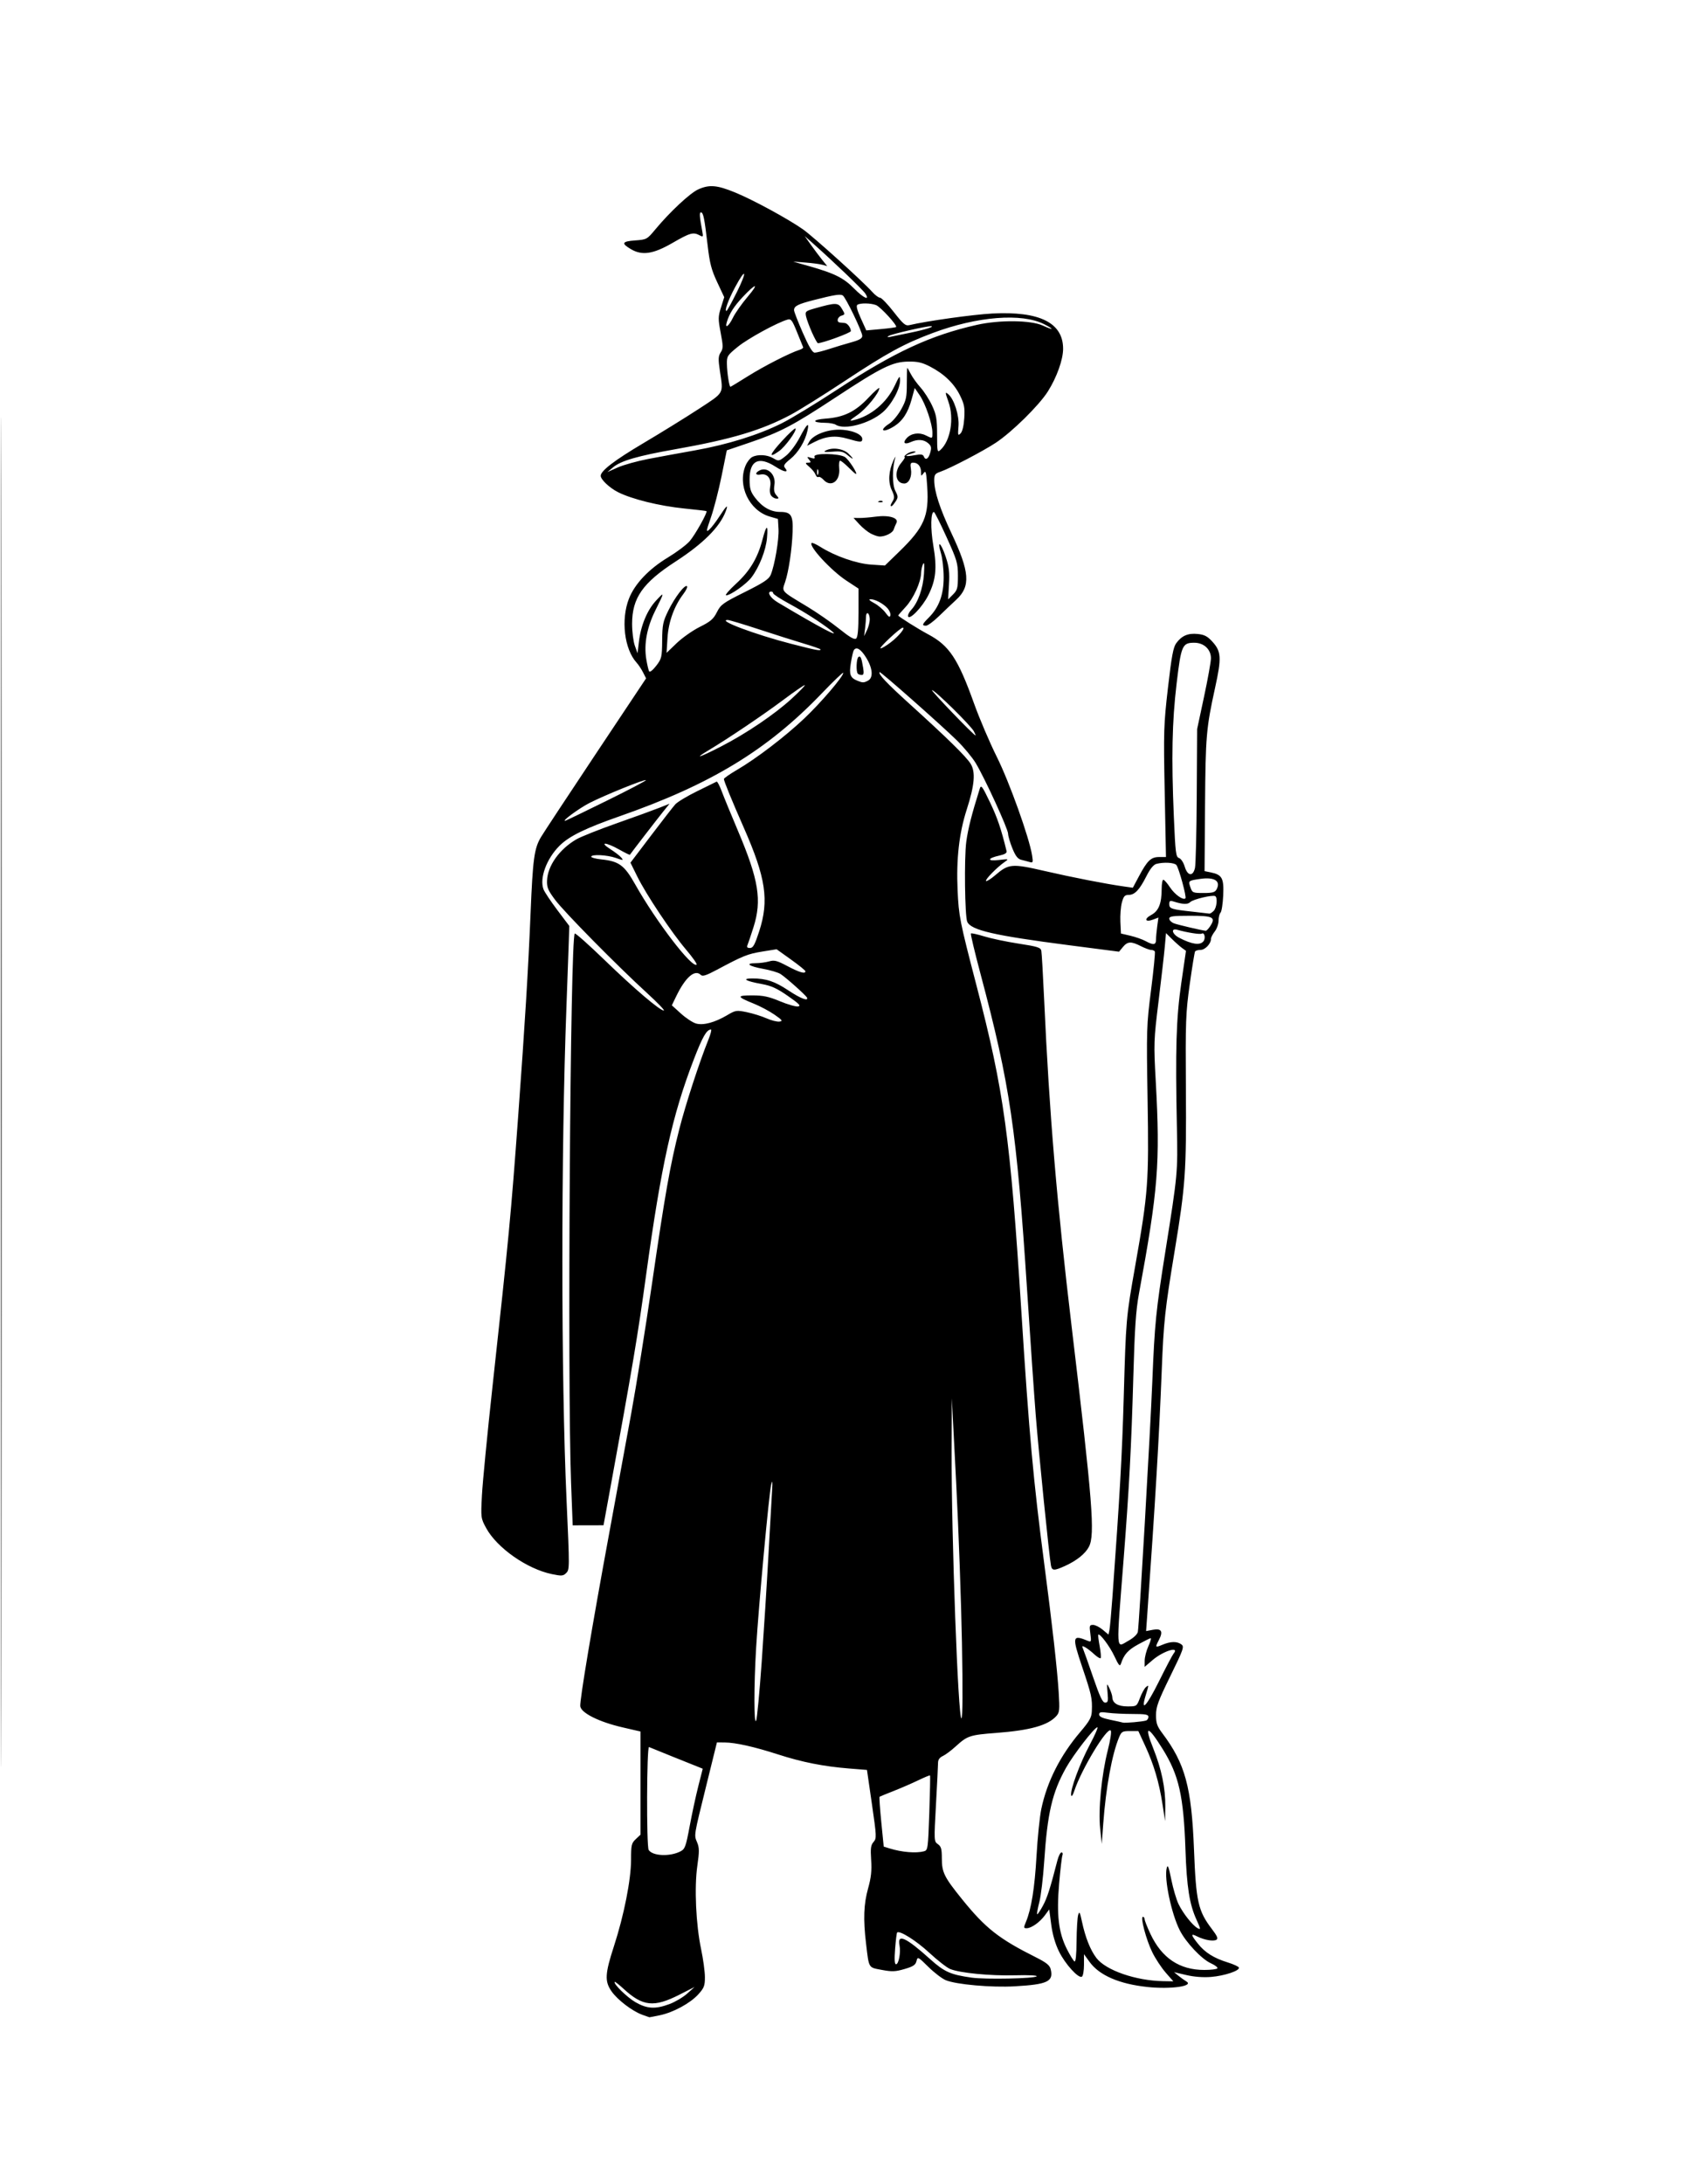 <?xml version="1.0" encoding="UTF-8" standalone="no"?>
<!-- Created with Inkscape (http://www.inkscape.org/) -->

<svg
   width="237.067mm"
   height="304.8mm"
   viewBox="0 0 237.067 304.8"
   version="1.1"
   id="svg5"
   xml:space="preserve"
   inkscape:version="1.2.2 (b0a8486541, 2022-12-01)"
   sodipodi:docname="witch-full-body-drawing.svg"
   xmlns:inkscape="http://www.inkscape.org/namespaces/inkscape"
   xmlns:sodipodi="http://sodipodi.sourceforge.net/DTD/sodipodi-0.dtd"
   xmlns="http://www.w3.org/2000/svg"
   xmlns:svg="http://www.w3.org/2000/svg"><sodipodi:namedview
     id="namedview7"
     pagecolor="#ffffff"
     bordercolor="#000000"
     borderopacity="0.25"
     inkscape:showpageshadow="2"
     inkscape:pageopacity="0.0"
     inkscape:pagecheckerboard="0"
     inkscape:deskcolor="#d1d1d1"
     inkscape:document-units="mm"
     showgrid="false"
     inkscape:zoom="0.70644641"
     inkscape:cx="443.06262"
     inkscape:cy="592.40162"
     inkscape:window-width="1920"
     inkscape:window-height="1003"
     inkscape:window-x="0"
     inkscape:window-y="0"
     inkscape:window-maximized="1"
     inkscape:current-layer="layer1" /><defs
     id="defs2" /><g
     inkscape:label="Layer 1"
     inkscape:groupmode="layer"
     id="layer1"
     transform="translate(36.496,7.8)"><path
       style="fill:#000000;stroke-width:1"
       d="m -36.364,144.6 c 0,-83.893 0.03,-118.213 0.067,-76.266 0.037,41.946 0.037,110.586 0,152.532 -0.037,41.946 -0.067,7.627 -0.067,-76.266 z M 53.154,273.347 c -1.373,-0.491 -3.454,-2.082 -4.28,-3.275 -0.963,-1.39 -0.906,-2.432 0.345,-6.278 1.407,-4.325 2.391,-9.302 2.391,-12.091 0,-2.043 0.057,-2.289 0.661,-2.857 l 0.661,-0.621 v -7.197 -7.197 l -2.538,-0.587 c -3.26,-0.753 -5.765,-2.006 -5.875,-2.939 -0.093,-0.787 1.64,-11.133 4.073,-24.321 0.953,-5.166 2.319,-12.594 3.035,-16.507 0.716,-3.913 2.019,-12.04 2.895,-18.061 1.843,-12.668 2.546,-16.645 3.837,-21.702 0.876,-3.431 2.792,-9.311 4.059,-12.455 0.308,-0.764 0.465,-1.389 0.35,-1.389 -0.602,0 -1.168,0.982 -2.387,4.142 -3.014,7.816 -4.559,14.778 -6.654,29.989 -1.2,8.71 -1.883,12.772 -5.139,30.555 l -0.823,4.493 -2.152,0.005 -2.152,0.005 -0.226,-5.953 c -0.532,-14.05 -0.116,-76.001 0.515,-76.632 0.093,-0.093 1.966,1.571 4.163,3.697 4.136,4.001 7.727,7.06 8.274,7.047 0.173,-0.004 -0.876,-1.095 -2.331,-2.425 -4.164,-3.805 -11.562,-11.303 -12.849,-13.023 -0.989,-1.321 -1.164,-1.738 -1.128,-2.681 0.08,-2.077 1.733,-4.395 4.115,-5.771 0.622,-0.359 3.154,-1.366 5.628,-2.237 2.474,-0.871 5.142,-1.84 5.929,-2.153 l 1.431,-0.569 -0.917,1.137 c -0.756,0.938 -4.427,5.696 -4.616,5.983 -0.03,0.046 -0.702,-0.281 -1.492,-0.728 -1.851,-1.045 -2.871,-1.096 -1.248,-0.063 0.647,0.412 1.34,0.947 1.539,1.19 0.337,0.411 0.284,0.414 -0.761,0.045 -1.216,-0.429 -3.438,-0.538 -3.438,-0.169 0,0.125 0.627,0.292 1.393,0.371 2.486,0.257 3.234,0.807 4.746,3.492 2.917,5.181 7.977,11.78 8.575,11.182 0.087,-0.087 -0.58,-1.029 -1.483,-2.093 -2.059,-2.429 -5.55,-7.661 -6.802,-10.194 l -0.952,-1.927 2.86,-3.77 c 1.573,-2.074 3.104,-4.042 3.402,-4.375 0.298,-0.332 1.679,-1.16 3.068,-1.839 1.389,-0.679 2.603,-1.277 2.699,-1.328 0.096,-0.051 0.417,0.556 0.714,1.35 0.297,0.794 1.322,3.289 2.278,5.545 2.889,6.82 3.346,9.661 2.159,13.412 -0.345,1.091 -0.715,2.193 -0.822,2.447 -0.147,0.351 -0.067,0.463 0.332,0.463 0.428,0 0.667,-0.433 1.279,-2.315 1.408,-4.331 0.942,-7.472 -2.15,-14.486 -1.65,-3.743 -2.774,-6.491 -2.774,-6.781 0,-0.114 0.827,-0.69 1.837,-1.28 2.707,-1.581 6.704,-4.634 9.386,-7.17 2.317,-2.19 5.445,-5.847 5.445,-6.365 0,-0.145 -1.339,1.133 -2.977,2.84 -7.593,7.917 -15.485,12.715 -28.244,17.171 -4.792,1.673 -7.054,2.782 -8.394,4.115 -1.818,1.808 -2.826,4.55 -2.237,6.086 0.143,0.372 1.011,1.674 1.929,2.892 l 1.669,2.215 -0.067,2.135 c -0.037,1.174 -0.186,5.29 -0.331,9.147 -0.764,20.348 -0.758,51.638 0.014,68.792 0.436,9.703 0.436,9.74 -0.069,10.245 -0.396,0.396 -0.627,0.411 -1.971,0.134 -3.469,-0.716 -7.671,-3.656 -9.176,-6.42 -0.751,-1.38 -0.757,-1.43 -0.595,-4.595 0.091,-1.76 0.758,-8.618 1.482,-15.239 2.286,-20.888 2.557,-23.739 3.581,-37.703 0.931,-12.691 1.4,-20.374 1.728,-28.31 0.313,-7.56 0.509,-8.996 1.445,-10.577 0.346,-0.585 3.791,-5.81 7.655,-11.611 l 7.025,-10.546 -0.42,-0.831 c -0.231,-0.457 -0.638,-1.07 -0.905,-1.363 -1.715,-1.882 -2.208,-6.005 -1.068,-8.926 0.806,-2.064 2.766,-4.134 5.449,-5.754 1.21,-0.731 2.57,-1.75 3.022,-2.264 0.755,-0.859 2.549,-4.06 2.356,-4.202 -0.046,-0.034 -1.453,-0.2 -3.126,-0.369 -3.439,-0.348 -7.303,-1.302 -9.232,-2.28 -1.184,-0.6 -2.41,-1.759 -2.41,-2.279 0,-0.692 1.917,-2.159 5.909,-4.524 2.498,-1.48 6,-3.644 7.783,-4.81 3.615,-2.365 3.433,-2.038 2.949,-5.292 -0.246,-1.654 -0.229,-2.061 0.109,-2.59 0.359,-0.561 0.359,-0.852 -2.54e-4,-2.744 -0.369,-1.942 -0.365,-2.234 0.048,-3.542 l 0.449,-1.425 -0.982,-2.093 c -0.815,-1.737 -1.043,-2.619 -1.342,-5.19 -0.435,-3.747 -0.601,-4.552 -0.934,-4.552 -0.236,0 -0.19,0.604 0.209,2.735 0.129,0.688 0.095,0.727 -0.397,0.463 -0.885,-0.474 -1.323,-0.35 -3.776,1.066 -2.701,1.559 -4.23,1.79 -5.794,0.877 -1.396,-0.815 -1.267,-1.093 0.569,-1.226 1.623,-0.117 1.667,-0.141 2.841,-1.554 2.015,-2.424 4.825,-5.046 5.962,-5.562 1.553,-0.705 2.638,-0.615 5.182,0.433 2.528,1.041 7.356,3.665 9.464,5.144 1.418,0.995 8.37,7.272 9.67,8.731 0.392,0.44 0.877,0.801 1.077,0.801 0.2,0 1.062,0.895 1.916,1.99 1.34,1.716 1.641,1.969 2.192,1.836 2.346,-0.564 8.875,-1.478 11.553,-1.619 6.615,-0.346 9.901,1.286 9.901,4.919 0,1.514 -0.883,3.986 -2.127,5.956 -1.224,1.938 -4.993,5.651 -7.266,7.158 -1.744,1.156 -6.382,3.58 -7.739,4.044 -0.74,0.253 -0.86,0.418 -0.86,1.178 0,1.568 0.777,3.96 2.404,7.404 2.555,5.409 2.702,7.402 0.683,9.269 -0.606,0.561 -1.709,1.609 -2.451,2.328 -0.742,0.72 -1.545,1.308 -1.786,1.308 -0.618,0 -0.552,-0.191 0.397,-1.139 1.421,-1.421 2.071,-3.181 2.071,-5.608 -1.53e-4,-1.164 -0.172,-2.682 -0.382,-3.373 -0.586,-1.93 0.001,-1.491 0.662,0.495 0.469,1.409 0.559,2.163 0.461,3.854 l -0.122,2.102 0.685,-0.685 c 0.61,-0.61 0.685,-0.893 0.685,-2.597 0,-1.772 -0.116,-2.168 -1.587,-5.409 -0.873,-1.923 -1.666,-3.501 -1.763,-3.506 -0.45,-0.022 -0.494,2.287 -0.088,4.671 0.538,3.158 0.373,4.804 -0.694,6.94 -0.82,1.64 -2.635,3.534 -2.829,2.952 -0.059,-0.177 0.138,-0.583 0.437,-0.902 0.946,-1.007 1.654,-3 1.782,-5.013 0.083,-1.319 0.043,-1.746 -0.13,-1.381 -0.138,0.291 -0.259,0.852 -0.269,1.247 -0.033,1.28 -1.06,3.542 -2.14,4.711 -0.58,0.628 -1.054,1.175 -1.054,1.216 0,0.137 2.764,1.874 4.191,2.635 2.939,1.566 4.154,3.399 6.391,9.638 0.756,2.11 2.192,5.472 3.189,7.471 1.751,3.509 4.519,11.237 4.918,13.73 0.157,0.979 0.125,1.069 -0.328,0.934 -0.276,-0.082 -0.801,-0.221 -1.167,-0.308 -0.501,-0.119 -0.811,-0.515 -1.257,-1.606 -0.325,-0.797 -0.594,-1.713 -0.598,-2.037 -0.007,-0.683 -3.272,-7.798 -4.531,-9.876 -0.47,-0.776 -1.636,-2.18 -2.59,-3.119 -2.154,-2.12 -10.701,-9.673 -10.816,-9.558 -0.243,0.243 0.964,1.523 4.186,4.44 5.249,4.752 7.906,7.356 8.52,8.35 0.712,1.152 0.557,2.971 -0.547,6.396 -1.06,3.289 -1.469,6.899 -1.273,11.231 0.165,3.657 0.297,4.319 2.654,13.375 3.827,14.705 4.703,21.08 6.254,45.508 1.087,17.13 1.669,23.545 3.181,35.057 1.127,8.58 1.832,14.857 2.027,18.038 0.15,2.453 0.116,2.79 -0.335,3.289 -1.174,1.298 -3.636,1.988 -8.375,2.349 -3.707,0.282 -4.036,0.392 -5.689,1.9 -0.619,0.565 -1.422,1.162 -1.786,1.328 -0.44,0.201 -0.661,0.515 -0.661,0.943 0,0.353 -0.129,2.965 -0.287,5.804 -0.283,5.094 -0.28,5.167 0.265,5.549 0.455,0.319 0.552,0.665 0.552,1.972 0,1.965 0.321,2.614 2.826,5.714 3.269,4.046 5.133,5.512 10.305,8.103 1.443,0.723 1.927,1.109 2.061,1.642 0.436,1.736 -0.412,2.143 -5.006,2.405 -3.272,0.187 -8.178,-0.249 -9.639,-0.855 -0.52,-0.216 -1.614,-1.053 -2.432,-1.859 -1.462,-1.442 -1.49,-1.456 -1.654,-0.801 -0.135,0.537 -0.458,0.751 -1.669,1.103 -1.278,0.372 -1.751,0.39 -3.177,0.121 -1.9,-0.359 -1.775,-0.149 -2.197,-3.688 -0.404,-3.388 -0.325,-5.5 0.287,-7.685 0.422,-1.508 0.524,-2.452 0.426,-3.963 -0.106,-1.635 -0.047,-2.077 0.334,-2.514 0.442,-0.505 0.431,-0.746 -0.227,-5.292 l -0.69,-4.763 -2.514,-0.201 c -3.528,-0.283 -6.548,-0.88 -9.861,-1.95 -3.35,-1.082 -5.987,-1.674 -7.493,-1.68 l -1.082,-0.005 -1.485,6.019 c -1.775,7.194 -1.722,6.861 -1.27,7.949 0.303,0.728 0.306,1.263 0.02,3.254 -0.431,3.008 -0.197,8.174 0.527,11.617 0.291,1.382 0.53,3.138 0.532,3.902 0.003,1.216 -0.111,1.515 -0.918,2.408 -1.122,1.242 -3.485,2.526 -5.376,2.922 -0.771,0.161 -1.426,0.288 -1.455,0.282 -0.029,-0.006 -0.49,-0.168 -1.023,-0.358 z m 3.832,-1.487 c 0.784,-0.293 1.89,-0.949 2.457,-1.456 l 1.031,-0.922 -2.117,1.076 c -3.547,1.804 -5.109,1.641 -7.778,-0.81 -0.64,-0.588 -1.202,-1.03 -1.249,-0.983 -0.243,0.243 1.718,2.162 2.904,2.843 1.623,0.931 2.774,0.992 4.752,0.252 z m 51.251,-3.863 c 0.136,-0.136 -1.123,-0.197 -2.994,-0.147 -3.477,0.093 -7.741,-0.321 -9.094,-0.884 -0.461,-0.192 -1.768,-1.211 -2.905,-2.265 -1.819,-1.686 -4.153,-3.153 -4.486,-2.82 -0.064,0.064 -0.19,1.086 -0.282,2.271 -0.115,1.495 -0.077,2.155 0.126,2.155 0.38,0 0.686,-1.655 0.488,-2.645 -0.334,-1.669 0.877,-1.125 4.252,1.911 2.005,1.804 2.869,2.19 5.832,2.604 1.917,0.268 8.75,0.131 9.064,-0.181 z M 58.507,250.556 c 0.633,-0.327 0.752,-0.653 1.287,-3.522 0.324,-1.739 0.867,-4.252 1.206,-5.586 l 0.617,-2.425 -0.572,-0.232 c -0.314,-0.128 -1.941,-0.779 -3.614,-1.448 -1.673,-0.669 -3.164,-1.274 -3.312,-1.344 -0.326,-0.154 -0.373,13.863 -0.048,14.364 0.55,0.849 2.965,0.954 4.436,0.193 z m 34.007,-0.015 c 0.531,-0.143 0.562,-0.369 0.734,-5.326 0.099,-2.847 0.144,-5.212 0.101,-5.255 -0.043,-0.043 -0.778,0.26 -1.633,0.673 -0.855,0.413 -2.4,1.084 -3.434,1.491 -1.034,0.407 -1.924,0.771 -1.979,0.81 -0.055,0.039 0.053,1.62 0.241,3.514 l 0.341,3.443 0.817,0.254 c 1.715,0.532 3.697,0.696 4.812,0.397 z M 69.849,224.107 c 0.298,-4.22 0.72,-10.888 0.936,-14.817 0.217,-3.929 0.445,-7.977 0.508,-8.996 0.088,-1.422 0.06,-1.637 -0.119,-0.926 -0.299,1.187 -1.764,17.043 -2.102,22.754 -0.321,5.412 -0.319,10.925 0.003,10.186 0.127,-0.291 0.475,-3.982 0.774,-8.202 z m 27.959,-2.621 c -0.104,-5.689 -0.465,-15.701 -0.802,-22.25 l -0.613,-11.906 -0.027,7.276 c -0.044,11.819 0.908,37.67 1.377,37.38 0.161,-0.099 0.185,-3.962 0.065,-10.5 z m -32.785,-87.617 c 1.195,-0.7 1.309,-0.717 2.762,-0.417 0.834,0.172 2.065,0.556 2.736,0.853 0.671,0.297 1.483,0.502 1.805,0.457 0.505,-0.072 0.411,-0.204 -0.693,-0.97 -0.703,-0.488 -2.012,-1.183 -2.91,-1.545 -2.373,-0.956 -2.408,-1.14 -0.212,-1.14 1.547,0 2.305,0.159 3.878,0.814 1.075,0.448 2.211,0.775 2.525,0.728 0.459,-0.069 0.185,-0.354 -1.394,-1.454 -1.545,-1.076 -2.328,-1.434 -3.667,-1.677 -2.257,-0.409 -2.871,-0.774 -1.307,-0.776 1.92,-0.003 3.11,0.394 5.049,1.683 1.662,1.105 2.804,1.546 2.58,0.997 -0.125,-0.305 -2.979,-2.851 -3.712,-3.31 -0.335,-0.21 -1.415,-0.529 -2.399,-0.707 -2.017,-0.367 -2.592,-0.793 -1.069,-0.793 0.555,0 1.399,-0.112 1.876,-0.248 0.747,-0.214 1.103,-0.123 2.582,0.661 1.661,0.881 2.506,1.122 2.497,0.712 -0.002,-0.109 -0.908,-0.845 -2.013,-1.634 l -2.009,-1.436 -2.022,0.326 c -2.011,0.325 -2.655,0.584 -6.324,2.544 -1.484,0.793 -1.993,0.955 -2.236,0.712 -0.824,-0.824 -2.139,0.313 -3.423,2.961 l -0.622,1.281 1.281,1.16 c 0.705,0.638 1.657,1.261 2.117,1.385 1.023,0.275 2.589,-0.146 4.325,-1.164 z M 48.273,103.912 c 3.039,-1.496 5.471,-2.775 5.405,-2.841 -0.162,-0.163 -5.69,2.071 -7.867,3.179 -1.482,0.754 -4.121,2.708 -3.329,2.464 0.146,-0.045 2.751,-1.305 5.79,-2.802 z m 15.862,-7.522 c 3.542,-1.816 7.521,-4.507 9.911,-6.702 1.062,-0.975 1.882,-1.82 1.824,-1.879 -0.058,-0.058 -1.403,0.863 -2.988,2.048 -2.856,2.135 -7.708,5.403 -10.453,7.043 -2.161,1.291 -1.307,1.035 1.707,-0.51 z M 99.476,94.263 c -0.411,-0.797 -5.448,-5.755 -5.847,-5.755 -0.242,0 5.751,6.241 6.079,6.33 0.042,0.011 -0.063,-0.247 -0.232,-0.575 z M 84.701,87.176 c 0.761,-0.407 0.642,-1.752 -0.287,-3.232 -0.755,-1.202 -1.365,-1.557 -1.712,-0.996 -0.089,0.143 -0.271,0.938 -0.406,1.766 -0.263,1.616 -0.094,2.071 0.924,2.484 0.732,0.297 0.89,0.295 1.482,-0.022 z m -1.429,-0.961 c -0.278,-0.278 -0.206,-2.156 0.09,-2.338 0.298,-0.184 0.411,0.081 0.651,1.523 0.124,0.746 0.075,0.992 -0.2,0.992 -0.201,0 -0.444,-0.079 -0.541,-0.176 z M 55.951,81.583 c 0.022,-2.209 0.113,-2.648 0.867,-4.187 0.906,-1.851 2.312,-3.681 2.604,-3.389 0.099,0.099 -0.126,0.58 -0.5,1.07 -1.286,1.686 -2.086,3.889 -2.226,6.134 l -0.131,2.095 1.426,-1.367 c 0.784,-0.752 2.235,-1.769 3.223,-2.261 1.495,-0.744 1.896,-1.089 2.381,-2.051 0.538,-1.066 0.845,-1.287 3.891,-2.805 2.637,-1.314 3.371,-1.802 3.621,-2.404 0.559,-1.346 1.174,-4.952 1.09,-6.394 l -0.081,-1.404 -1.157,-0.34 c -2.869,-0.844 -4.522,-4.339 -3.363,-7.111 0.206,-0.493 0.615,-1.025 0.909,-1.182 0.786,-0.421 2.101,-0.348 2.968,0.163 0.746,0.441 0.78,0.434 1.761,-0.346 0.566,-0.451 1.401,-1.563 1.926,-2.565 1.013,-1.936 1.375,-2.244 1.072,-0.911 -0.336,1.477 -1.291,3.047 -2.39,3.931 -0.833,0.669 -0.994,0.926 -0.758,1.211 0.607,0.732 -0.057,0.657 -1.31,-0.147 -2.35,-1.508 -3.631,-0.866 -3.616,1.812 0.007,1.259 0.139,1.696 0.758,2.508 1.012,1.326 2.183,1.994 3.5,1.995 1.54,0.001 1.831,0.459 1.749,2.752 -0.088,2.465 -0.547,5.555 -1.045,7.026 -0.469,1.387 -0.656,1.18 3.114,3.452 1.328,0.8 3.326,2.187 4.441,3.082 1.478,1.186 2.116,1.553 2.357,1.357 0.233,-0.19 0.331,-1.26 0.331,-3.621 v -3.351 l -1.696,-1.115 c -2.122,-1.395 -5.28,-4.81 -4.848,-5.243 0.079,-0.079 0.64,0.17 1.247,0.554 2.025,1.278 5.032,2.323 7.075,2.459 l 1.911,0.127 1.995,-1.934 c 3.494,-3.388 4.177,-4.969 3.912,-9.059 -0.135,-2.078 -0.2,-2.32 -0.51,-1.896 -0.332,0.454 -0.355,0.443 -0.355,-0.173 0,-0.769 -0.444,-1.294 -1.095,-1.294 -0.374,0 -0.433,0.166 -0.315,0.89 0.171,1.053 -0.273,2.021 -0.928,2.021 -1.239,0 -1.474,-1.634 -0.417,-2.89 0.377,-0.448 0.585,-0.818 0.463,-0.822 -0.122,-0.005 0.009,-0.183 0.292,-0.397 0.282,-0.214 0.759,-0.378 1.058,-0.365 0.353,0.015 0.232,0.114 -0.344,0.28 -1.204,0.346 -0.956,0.491 0.412,0.241 0.836,-0.153 1.145,-0.115 1.248,0.155 0.239,0.622 0.659,0.391 0.91,-0.501 0.201,-0.715 0.152,-0.938 -0.286,-1.323 -0.612,-0.537 -1.484,-0.592 -2.442,-0.155 -0.86,0.392 -1.157,0.109 -0.567,-0.543 0.624,-0.69 1.727,-0.859 2.647,-0.407 0.991,0.487 0.952,0.503 0.952,-0.388 0,-1.176 -0.962,-4.009 -1.756,-5.171 l -0.712,-1.042 -0.436,1.593 c -0.514,1.879 -1.269,3.026 -2.489,3.78 -1.542,0.953 -2.127,0.57 -0.619,-0.405 0.473,-0.306 1.215,-1.199 1.65,-1.984 0.699,-1.262 0.791,-1.682 0.791,-3.611 0,-1.201 0.027,-2.183 0.059,-2.183 0.033,0 0.257,0.387 0.499,0.86 0.242,0.473 0.853,1.321 1.359,1.885 0.506,0.564 1.23,1.695 1.61,2.514 0.592,1.276 0.692,1.854 0.698,4.049 0.007,2.408 0.035,2.536 0.464,2.148 1.414,-1.28 1.941,-4.398 1.131,-6.693 -0.488,-1.383 -0.49,-1.465 -0.029,-1.082 0.808,0.67 1.546,2.98 1.424,4.453 -0.106,1.277 -0.077,1.378 0.289,1.012 0.253,-0.253 0.448,-1.058 0.517,-2.131 0.093,-1.463 0.004,-1.94 -0.59,-3.155 -0.816,-1.667 -2.215,-3.018 -4.181,-4.037 -1.11,-0.575 -1.738,-0.72 -3.04,-0.701 -2.214,0.032 -3.747,0.787 -10.132,4.99 -5.999,3.949 -7.715,4.85 -12.039,6.319 l -3.175,1.079 -0.723,3.572 c -0.398,1.965 -1.065,4.557 -1.483,5.761 -0.687,1.979 -0.709,2.144 -0.231,1.72 0.291,-0.258 0.932,-1.094 1.425,-1.858 0.994,-1.542 1.271,-1.757 0.855,-0.664 -0.828,2.179 -3.144,4.491 -6.999,6.991 -4.59,2.976 -6.059,5.079 -6.063,8.681 -0.001,1.096 0.169,2.469 0.38,3.051 l 0.382,1.058 0.187,-1.587 c 0.269,-2.283 1.152,-4.414 2.374,-5.733 1.231,-1.327 1.228,-1.277 -0.087,1.367 -1.166,2.346 -1.6,4.67 -1.261,6.753 0.13,0.801 0.314,1.581 0.408,1.733 0.096,0.156 0.523,-0.182 0.98,-0.777 0.764,-0.994 0.811,-1.193 0.835,-3.521 z m 10.32,-7.929 c 1.927,-1.765 3.016,-3.584 3.688,-6.157 0.548,-2.1 0.8,-2.195 0.631,-0.238 -0.149,1.725 -1.081,4.089 -2.178,5.528 -0.71,0.931 -2.917,2.491 -3.524,2.491 -0.214,0 0.408,-0.731 1.383,-1.625 z m 18.812,-6.993 c -0.435,-0.227 -1.156,-0.811 -1.603,-1.299 l -0.812,-0.887 0.809,0.011 c 0.445,0.006 1.489,-0.08 2.321,-0.191 1.841,-0.246 3.231,0.187 2.859,0.889 -0.127,0.24 -0.296,0.647 -0.376,0.904 -0.148,0.478 -1.165,0.99 -1.962,0.987 -0.245,-7.94e-4 -0.802,-0.187 -1.236,-0.414 z m 2.775,-3.954 c 0,-0.075 0.139,-0.359 0.309,-0.631 0.246,-0.393 0.212,-0.699 -0.163,-1.49 -0.531,-1.119 -0.439,-2.671 0.247,-4.143 0.224,-0.482 0.335,-0.638 0.245,-0.347 -0.435,1.409 -0.43,3.753 0.008,4.601 0.409,0.792 0.412,0.916 0.026,1.504 -0.396,0.604 -0.673,0.812 -0.673,0.505 z m -1.637,-0.574 c 0.191,-0.076 0.419,-0.067 0.507,0.021 0.088,0.088 -0.068,0.15 -0.347,0.139 -0.308,-0.013 -0.371,-0.075 -0.16,-0.16 z M 71.192,61.391 c -0.204,-0.246 -0.263,-0.733 -0.158,-1.297 0.207,-1.101 -0.398,-1.856 -1.342,-1.676 -0.726,0.139 -0.824,-0.212 -0.157,-0.561 1.116,-0.585 2.325,0.571 2.093,2 -0.114,0.704 -0.038,1.111 0.271,1.453 0.377,0.416 0.38,0.475 0.025,0.475 -0.223,0 -0.553,-0.177 -0.732,-0.394 z m 7.279,-2.246 c -0.26,-0.288 -0.577,-0.459 -0.704,-0.38 -0.127,0.079 -0.308,-0.073 -0.402,-0.337 -0.094,-0.264 -0.48,-0.743 -0.858,-1.066 -0.594,-0.507 -0.62,-0.587 -0.191,-0.595 0.43,-0.008 0.447,-0.067 0.134,-0.445 -0.323,-0.389 -0.293,-0.414 0.272,-0.234 0.481,0.153 0.6,0.114 0.494,-0.161 -0.199,-0.518 3.401,-0.475 4.248,0.05 0.529,0.328 1.848,2.367 1.531,2.367 -0.061,0 -0.528,-0.417 -1.037,-0.926 -0.509,-0.509 -1.03,-0.926 -1.158,-0.926 -0.128,0 -0.186,0.482 -0.13,1.072 0.17,1.779 -1.157,2.733 -2.199,1.581 z m -0.756,-1.395 c -0.073,-0.182 -0.133,-0.033 -0.133,0.331 0,0.364 0.06,0.513 0.133,0.331 0.073,-0.182 0.073,-0.48 0,-0.661 z m 4.061,-2.087 c -0.537,-0.447 -0.92,-0.526 -2.074,-0.43 -1.009,0.084 -1.283,0.043 -0.954,-0.141 0.924,-0.517 2.499,-0.304 3.242,0.439 0.829,0.829 0.712,0.902 -0.214,0.132 z M 72.692,53.728 c 0.993,-1.085 1.843,-1.863 1.89,-1.729 0.132,0.378 -1.454,2.545 -2.309,3.154 -1.52,1.083 -1.352,0.51 0.419,-1.425 z m 3.781,0.135 c 0.494,-0.923 2.342,-1.689 4.109,-1.702 1.712,-0.013 3.307,0.613 3.307,1.297 0,0.493 -0.241,0.489 -2.043,-0.035 -1.681,-0.489 -3.037,-0.357 -4.612,0.446 l -1.051,0.536 z m 3.712,-2.396 c -0.218,-0.141 -0.873,-0.26 -1.455,-0.265 -1.91,-0.015 -1.874,-0.447 0.049,-0.585 2.534,-0.181 4.144,-0.965 5.971,-2.909 0.837,-0.89 1.521,-1.494 1.521,-1.341 0,0.652 -1.823,2.887 -3.043,3.73 -1.154,0.798 -1.222,0.891 -0.529,0.73 2.367,-0.551 4.596,-2.419 5.71,-4.784 0.671,-1.425 0.749,-1.505 0.76,-0.78 0.018,1.184 -1.199,3.42 -2.438,4.481 -1.848,1.582 -5.341,2.501 -6.546,1.723 z m -2.117,31.362 c 0,-0.068 -1.042,-0.433 -2.315,-0.812 -1.273,-0.379 -4.101,-1.275 -6.284,-1.993 -2.183,-0.718 -4.142,-1.305 -4.352,-1.305 -1.591,0 3.79,2.021 8.851,3.325 3.456,0.89 4.101,1.014 4.101,0.785 z m 9.808,-1.001 c 1.121,-0.862 2.1,-2.06 1.668,-2.04 -0.368,0.016 -3.439,2.887 -3.096,2.894 0.171,0.004 0.813,-0.381 1.428,-0.853 z m -8.372,-1.664 c -1.389,-1.094 -3.649,-2.541 -5.735,-3.672 -1.273,-0.69 -2.315,-1.364 -2.315,-1.498 0,-0.134 -0.119,-0.243 -0.265,-0.243 -0.665,0 -0.157,0.878 0.86,1.485 5.978,3.569 9.062,5.194 7.455,3.928 z m 5.431,-1.495 c 0.007,-0.392 -0.107,-0.786 -0.253,-0.876 -0.147,-0.091 -0.266,0.108 -0.267,0.447 -0.002,0.336 -0.062,1.087 -0.135,1.669 l -0.132,1.058 0.387,-0.794 c 0.213,-0.437 0.393,-1.114 0.399,-1.506 z m 2.483,-1.584 c -0.604,-0.668 -1.762,-1.28 -2.392,-1.264 -0.297,0.007 -0.106,0.207 0.511,0.533 0.543,0.287 1.257,0.888 1.587,1.336 0.467,0.634 0.62,0.717 0.69,0.374 0.049,-0.243 -0.129,-0.682 -0.396,-0.978 z M 53.992,56.251 c 1.528,-0.294 4.481,-0.837 6.562,-1.207 4.527,-0.805 8.846,-2.153 12.091,-3.774 1.31,-0.654 4.763,-2.75 7.673,-4.658 8.076,-5.293 13.101,-7.624 19.579,-9.08 3.142,-0.706 7.545,-0.659 9.194,0.099 1.528,0.702 1.671,0.565 0.196,-0.188 -3.111,-1.587 -9.333,-1.098 -15.545,1.222 -4.001,1.494 -6.376,2.788 -12.233,6.661 -2.983,1.973 -6.398,4.107 -7.588,4.743 -4.06,2.169 -8.288,3.434 -16.101,4.816 -5.289,0.935 -7.629,1.614 -8.723,2.529 l -0.794,0.664 1.455,-0.646 c 0.8,-0.355 2.705,-0.887 4.233,-1.18 z M 67.92,44.702 c 2.225,-1.398 5.864,-3.258 7.187,-3.673 0.335,-0.105 0.574,-0.272 0.529,-0.371 -0.044,-0.099 -0.428,-1.043 -0.852,-2.098 -0.673,-1.674 -0.841,-1.898 -1.323,-1.761 -1.439,0.41 -5.496,2.623 -6.911,3.768 -1.509,1.222 -1.578,1.33 -1.56,2.451 0.019,1.19 0.327,3.157 0.494,3.157 0.05,0 1.146,-0.663 2.435,-1.473 z m 11.354,-3.801 c 0.865,-0.281 2.257,-0.701 3.094,-0.933 1.13,-0.314 1.521,-0.545 1.521,-0.897 0,-0.589 -2.317,-5.393 -2.722,-5.643 -0.352,-0.218 -1.191,-0.084 -4.025,0.64 -2.251,0.575 -2.778,0.844 -2.778,1.419 0,0.198 0.549,1.612 1.219,3.143 0.86,1.964 1.351,2.783 1.668,2.783 0.247,0 1.157,-0.23 2.022,-0.511 z M 76.857,38.568 c -0.372,-0.837 -0.741,-1.842 -0.82,-2.233 -0.136,-0.668 -0.058,-0.736 1.274,-1.112 2.9,-0.818 3.219,-0.812 3.738,0.068 0.454,0.769 0.452,0.796 -0.066,0.961 -0.582,0.185 -0.735,0.909 -0.202,0.958 0.182,0.017 0.484,0.047 0.67,0.066 0.374,0.039 0.841,0.661 0.847,1.129 0.003,0.238 -3.948,1.685 -4.602,1.685 -0.09,0 -0.467,-0.685 -0.839,-1.521 z m 13.726,0.066 c 2.078,-0.427 3.514,-0.879 2.892,-0.91 -0.601,-0.03 -5.475,1.088 -5.882,1.349 -0.295,0.189 -0.227,0.22 0.265,0.119 0.364,-0.074 1.59,-0.326 2.725,-0.559 z M 88.614,37.835 c 0.21,-0.21 -2.184,-2.825 -2.801,-3.06 -0.759,-0.289 -2.206,-0.31 -2.607,-0.039 -0.194,0.131 -0.038,0.743 0.48,1.883 l 0.766,1.689 2.028,-0.184 c 1.116,-0.101 2.076,-0.231 2.134,-0.289 z M 65.833,36.536 c 0.313,-0.645 1.242,-1.965 2.064,-2.934 1.681,-1.981 1.147,-1.925 -0.725,0.076 -1.199,1.281 -1.823,2.263 -2.184,3.435 -0.319,1.034 0.252,0.644 0.846,-0.577 z m 0.564,-3.606 c 1.476,-2.977 1.254,-3.481 -0.276,-0.625 -0.946,1.767 -1.497,3.288 -1.192,3.288 0.081,0 0.741,-1.198 1.468,-2.662 z m 17.903,0.215 C 83.939,32.601 79.905,28.74 77.026,26.184 l -1.175,-1.043 0.843,1.191 c 0.464,0.655 1.171,1.598 1.572,2.097 l 0.729,0.906 -0.661,-0.183 C 77.97,29.05 76.898,28.909 75.952,28.837 l -1.72,-0.131 2.319,0.659 c 3.457,0.983 4.737,1.62 6.162,3.066 1.365,1.386 2.318,1.814 1.587,0.713 z M 123.684,269.478 c -3.912,-0.413 -6.701,-1.622 -8.056,-3.492 l -0.783,-1.08 v 1.479 c 0,0.814 -0.13,1.56 -0.288,1.658 -0.472,0.292 -2.327,-1.745 -3.196,-3.508 -0.528,-1.07 -0.907,-2.379 -1.089,-3.76 l -0.28,-2.118 -0.611,0.828 c -0.716,0.97 -1.882,1.794 -2.543,1.796 -0.427,0.003 -0.435,-0.074 -0.097,-0.884 0.753,-1.803 1.219,-4.71 1.477,-9.213 0.146,-2.544 0.447,-5.49 0.669,-6.549 0.804,-3.824 2.644,-7.456 5.448,-10.753 1.292,-1.52 1.569,-2.018 1.605,-2.894 0.075,-1.777 -0.028,-2.249 -1.348,-6.171 -1.449,-4.305 -1.393,-4.543 0.846,-3.62 0.413,0.17 0.444,0.061 0.295,-1.028 -0.152,-1.108 -0.118,-1.218 0.378,-1.218 0.3,0 0.907,0.305 1.35,0.677 l 0.805,0.677 0.13,-0.611 c 0.071,-0.336 0.259,-2.397 0.417,-4.58 1.047,-14.476 1.35,-19.817 1.581,-27.914 0.315,-11.017 0.32,-11.083 1.617,-18.419 1.799,-10.181 1.904,-11.603 1.714,-23.12 -0.163,-9.818 -0.145,-10.372 0.487,-15.33 0.361,-2.829 0.597,-5.24 0.524,-5.358 -0.073,-0.118 -0.309,-0.214 -0.524,-0.214 -0.215,0 -0.859,-0.238 -1.429,-0.529 -1.356,-0.692 -1.85,-0.667 -2.504,0.124 l -0.539,0.653 -7.011,-0.908 c -10.46,-1.354 -13.653,-2.09 -14.182,-3.267 -0.339,-0.755 -0.438,-8.917 -0.136,-11.162 0.244,-1.811 0.768,-3.877 1.879,-7.4 0.187,-0.593 0.335,-0.397 1.433,1.891 1.025,2.136 1.557,3.702 2.316,6.817 0.061,0.249 -0.26,0.45 -0.963,0.604 -1.73,0.378 -1.826,0.823 -0.137,0.631 1.443,-0.164 1.45,-0.161 0.794,0.297 -1.06,0.74 -2.735,2.459 -2.564,2.631 0.086,0.086 0.657,-0.27 1.267,-0.792 1.902,-1.628 2.319,-1.664 6.918,-0.604 3.91,0.901 8.562,1.809 11.085,2.163 l 1.228,0.172 0.847,-1.589 c 1.177,-2.208 1.688,-2.696 2.828,-2.696 h 0.95 l -0.178,-9.062 c -0.167,-8.517 -0.14,-9.393 0.457,-14.571 0.509,-4.417 0.739,-5.649 1.162,-6.218 0.773,-1.041 1.633,-1.409 2.98,-1.275 0.933,0.093 1.361,0.313 2.035,1.048 1.269,1.385 1.323,2.255 0.403,6.451 -1.242,5.663 -1.334,6.741 -1.405,16.475 l -0.067,9.12 0.856,0.175 c 1.598,0.327 1.858,0.804 1.748,3.209 -0.054,1.176 -0.222,2.262 -0.374,2.414 -0.152,0.152 -0.276,0.653 -0.276,1.113 0,0.461 -0.238,1.14 -0.529,1.51 -0.291,0.37 -0.529,0.836 -0.529,1.035 0,0.674 -0.817,1.538 -1.455,1.538 -0.347,0 -0.692,0.099 -0.766,0.219 -0.074,0.12 -0.409,2.174 -0.743,4.564 -0.563,4.026 -0.603,5.11 -0.538,14.751 0.076,11.36 -0.063,13.369 -1.556,22.394 -1.376,8.322 -1.548,9.914 -1.819,16.81 -0.362,9.233 -0.905,18.39 -2.014,33.968 l -0.167,2.35 0.96,-0.18 c 1.179,-0.221 1.447,0.223 0.84,1.396 -0.566,1.095 -0.546,1.123 0.502,0.685 1.133,-0.473 2.013,-0.488 2.62,-0.044 0.429,0.314 0.313,0.647 -1.537,4.425 -1.701,3.473 -2.001,4.289 -2.001,5.444 0,1.126 0.149,1.557 0.875,2.521 3.196,4.247 4.087,7.516 4.428,16.244 0.285,7.299 0.572,8.566 2.516,11.113 0.725,0.95 0.877,1.312 0.619,1.472 -0.416,0.257 -1.693,0.039 -2.683,-0.459 -0.932,-0.469 -0.917,-0.27 0.076,0.983 0.992,1.253 2.231,2.036 4.169,2.636 0.818,0.253 1.527,0.579 1.576,0.725 0.143,0.428 -2.023,1.154 -3.892,1.304 -1.096,0.088 -2.362,-0.008 -3.45,-0.263 l -1.72,-0.402 0.638,0.518 c 0.351,0.285 0.827,0.625 1.058,0.756 1.179,0.666 -2.099,1.146 -5.426,0.794 z m 2.557,-2.021 c -0.597,-0.678 -1.438,-1.958 -1.87,-2.844 -0.852,-1.75 -1.69,-4.919 -1.3,-4.919 0.133,0 0.241,0.149 0.241,0.331 1.1e-4,0.182 0.365,1.105 0.81,2.051 1.587,3.372 4.063,5.027 7.519,5.027 0.932,0 1.758,-0.102 1.835,-0.228 0.077,-0.125 -0.34,-0.444 -0.928,-0.709 -1.284,-0.579 -3.471,-2.902 -4.332,-4.601 -1.176,-2.321 -2.197,-7.186 -1.821,-8.682 0.138,-0.549 0.274,-0.208 0.641,1.607 0.256,1.267 0.711,2.807 1.01,3.424 0.636,1.311 1.975,2.995 2.681,3.373 0.443,0.237 0.425,0.113 -0.163,-1.172 -0.993,-2.169 -1.373,-4.567 -1.554,-9.812 -0.259,-7.503 -0.915,-10.395 -3.18,-14.029 -2.083,-3.343 -2.639,-3.388 -1.322,-0.108 1.162,2.895 1.72,5.584 1.688,8.136 l -0.026,2.033 -0.368,-2.381 c -0.467,-3.026 -1.215,-5.54 -2.418,-8.136 l -0.951,-2.051 h -1.162 c -1.064,0 -1.193,0.074 -1.526,0.87 -0.993,2.377 -1.844,7.026 -2.215,12.095 l -0.203,2.778 -0.223,-2.117 c -0.28,-2.665 0.189,-7.497 1.064,-10.945 0.37,-1.457 0.542,-2.623 0.407,-2.758 -0.508,-0.508 -4.105,5.451 -5.078,8.412 -0.205,0.625 -0.386,0.879 -0.442,0.62 -0.157,-0.73 1.21,-4.436 2.594,-7.036 0.717,-1.346 1.195,-2.447 1.063,-2.447 -0.391,0 -3.355,3.831 -4.375,5.655 -1.935,3.46 -2.599,6.312 -3.048,13.095 -0.148,2.236 -0.454,4.779 -0.68,5.652 -0.226,0.872 -0.364,1.633 -0.307,1.691 0.057,0.057 0.414,-0.465 0.793,-1.162 0.613,-1.126 1.017,-2.384 2.037,-6.343 0.159,-0.618 0.417,-1.124 0.573,-1.124 0.155,0 0.214,0.18 0.129,0.4 -0.085,0.22 -0.291,1.999 -0.46,3.952 -0.375,4.354 -0.083,6.825 1.079,9.128 0.434,0.859 0.91,1.637 1.059,1.729 0.178,0.11 0.28,-0.86 0.297,-2.825 0.015,-1.646 0.114,-3.29 0.221,-3.654 0.166,-0.562 0.245,-0.424 0.532,0.926 0.467,2.198 1.168,3.963 2.016,5.074 1.314,1.723 5.491,3.171 9.331,3.236 l 1.412,0.024 -1.085,-1.232 z m -2.73,-35.161 c 0.182,-0.056 0.331,-0.285 0.331,-0.508 0,-0.332 -0.402,-0.405 -2.212,-0.405 -1.217,0 -2.764,-0.076 -3.44,-0.168 -1.009,-0.138 -1.228,-0.095 -1.228,0.246 0,0.291 0.451,0.507 1.521,0.727 0.837,0.172 1.64,0.35 1.786,0.395 0.292,0.091 2.717,-0.123 3.241,-0.286 z m -0.847,-3.158 c 0.249,-0.653 0.616,-1.322 0.816,-1.488 0.443,-0.368 0.443,-0.389 -0.023,1.147 -0.74,2.437 0.123,1.524 1.857,-1.966 0.962,-1.935 1.874,-3.669 2.028,-3.855 0.928,-1.118 -1.416,-0.403 -2.932,0.895 l -1.097,0.939 0.006,-0.881 c 0.003,-0.484 0.235,-1.387 0.516,-2.005 0.281,-0.618 0.427,-1.121 0.325,-1.117 -0.102,0.004 -0.884,0.391 -1.737,0.86 -1.448,0.796 -1.993,1.405 -2.42,2.705 -0.141,0.43 -0.313,0.231 -0.916,-1.058 -0.65,-1.389 -2.037,-3.231 -2.254,-2.994 -0.042,0.046 0.05,0.768 0.203,1.605 0.154,0.837 0.213,1.587 0.132,1.668 -0.081,0.081 -0.488,-0.169 -0.904,-0.555 -0.416,-0.386 -0.983,-0.823 -1.26,-0.971 -0.432,-0.231 -0.473,-0.2 -0.289,0.224 0.118,0.272 0.757,2.071 1.419,4 0.926,2.694 1.311,3.506 1.665,3.506 0.395,0 0.443,-0.199 0.339,-1.389 -0.121,-1.374 -0.118,-1.38 0.265,-0.595 0.213,0.437 0.393,0.994 0.399,1.238 0.022,0.819 0.783,1.276 2.126,1.276 1.275,0 1.285,-0.006 1.735,-1.187 z m -0.299,-9.221 c 0.178,-0.935 1.732,-27.808 2.022,-34.968 0.326,-8.063 0.509,-9.876 1.823,-18.124 1.72,-10.795 1.74,-11.006 1.607,-17.33 -0.229,-10.917 -0.097,-15.23 0.613,-20.108 l 0.654,-4.498 -0.546,-0.397 c -0.3,-0.218 -0.928,-0.775 -1.394,-1.237 l -0.848,-0.84 -0.169,1.899 c -0.093,1.044 -0.484,4.459 -0.868,7.587 -0.676,5.507 -0.689,5.866 -0.392,11.245 0.627,11.39 0.339,15.014 -2.355,29.633 -0.418,2.267 -0.59,4.812 -0.778,11.509 -0.275,9.811 -0.591,15.737 -1.359,25.532 -1.042,13.289 -1.099,12.335 0.677,11.343 0.723,-0.404 1.248,-0.902 1.313,-1.245 z m 2.535,-96.579 c 0,-0.343 0.076,-1.18 0.169,-1.86 l 0.169,-1.235 -0.742,0.282 c -1.113,0.423 -1.31,-0.079 -0.255,-0.647 1.039,-0.56 1.448,-1.589 1.45,-3.655 7.9e-4,-0.691 0.105,-1.257 0.231,-1.257 0.126,0 0.548,0.481 0.937,1.069 0.664,1.004 1.839,1.835 2.151,1.523 0.182,-0.182 -0.914,-4.211 -1.263,-4.642 -0.282,-0.349 -1.772,-0.435 -2.796,-0.16 -0.404,0.108 -0.874,0.688 -1.397,1.724 -0.962,1.906 -1.627,2.604 -2.482,2.604 -0.537,0 -0.702,0.188 -0.938,1.067 -0.158,0.587 -0.252,1.798 -0.209,2.693 l 0.079,1.626 1.323,0.312 c 0.728,0.172 1.68,0.507 2.117,0.745 1.088,0.593 1.455,0.545 1.455,-0.189 z m 6.612,0.231 c 0.353,-0.425 0.16,-1.322 -0.232,-1.08 -0.223,0.138 -2.044,-0.149 -3.403,-0.536 -0.947,-0.269 -0.743,0.596 0.263,1.116 1.771,0.916 2.889,1.081 3.372,0.499 z m 0.952,-2.118 c 0.82,-1.251 0.424,-1.457 -2.793,-1.457 -2.439,0 -2.919,0.066 -2.919,0.403 0,0.222 0.294,0.515 0.653,0.652 0.544,0.207 3.787,0.967 4.434,1.04 0.106,0.012 0.387,-0.275 0.624,-0.638 z m 0.487,-2.138 c 0.426,-0.426 0.574,-1.836 0.217,-2.057 -0.347,-0.214 -3.093,0.436 -3.482,0.825 -0.361,0.36 -1.021,0.338 -2.339,-0.078 -0.488,-0.154 -0.595,-0.088 -0.595,0.367 0,0.641 0.283,0.731 3.307,1.06 1.164,0.126 2.197,0.245 2.296,0.264 0.099,0.019 0.367,-0.152 0.595,-0.381 z m 0.406,-3.005 c 0.624,-1.167 -0.294,-1.748 -2.301,-1.457 -1.649,0.239 -1.672,0.259 -1.351,1.179 0.263,0.753 0.343,0.788 1.827,0.788 1.262,0 1.603,-0.095 1.825,-0.51 z m -3.014,-2.996 c 0.106,-0.473 0.217,-5.027 0.247,-10.12 l 0.054,-9.26 0.962,-4.498 c 0.529,-2.474 0.963,-4.89 0.965,-5.37 0.003,-1.244 -0.989,-2.171 -2.326,-2.171 -1.677,0 -1.837,0.371 -2.47,5.711 -0.633,5.345 -0.736,10.301 -0.384,18.56 0.216,5.08 0.285,5.632 0.721,5.771 0.27,0.086 0.619,0.611 0.794,1.195 0.399,1.332 1.158,1.428 1.437,0.182 z m -20.107,97.367 c -0.223,-1.084 -1.72,-15.855 -2.125,-20.968 -0.219,-2.765 -0.759,-10.563 -1.199,-17.33 -1.468,-22.539 -2.392,-28.817 -6.513,-44.275 -0.808,-3.032 -1.412,-5.571 -1.342,-5.641 0.07,-0.07 0.907,0.113 1.859,0.407 0.952,0.294 3.112,0.748 4.799,1.008 2.66,0.41 3.082,0.544 3.175,1.005 0.059,0.293 0.237,3.389 0.397,6.882 0.725,15.907 1.759,28.18 3.844,45.641 2.92,24.451 3.274,28.959 2.406,30.638 -0.503,0.972 -1.71,1.94 -3.343,2.681 -1.516,0.688 -1.807,0.681 -1.957,-0.047 z"
       id="path332" /></g></svg>
